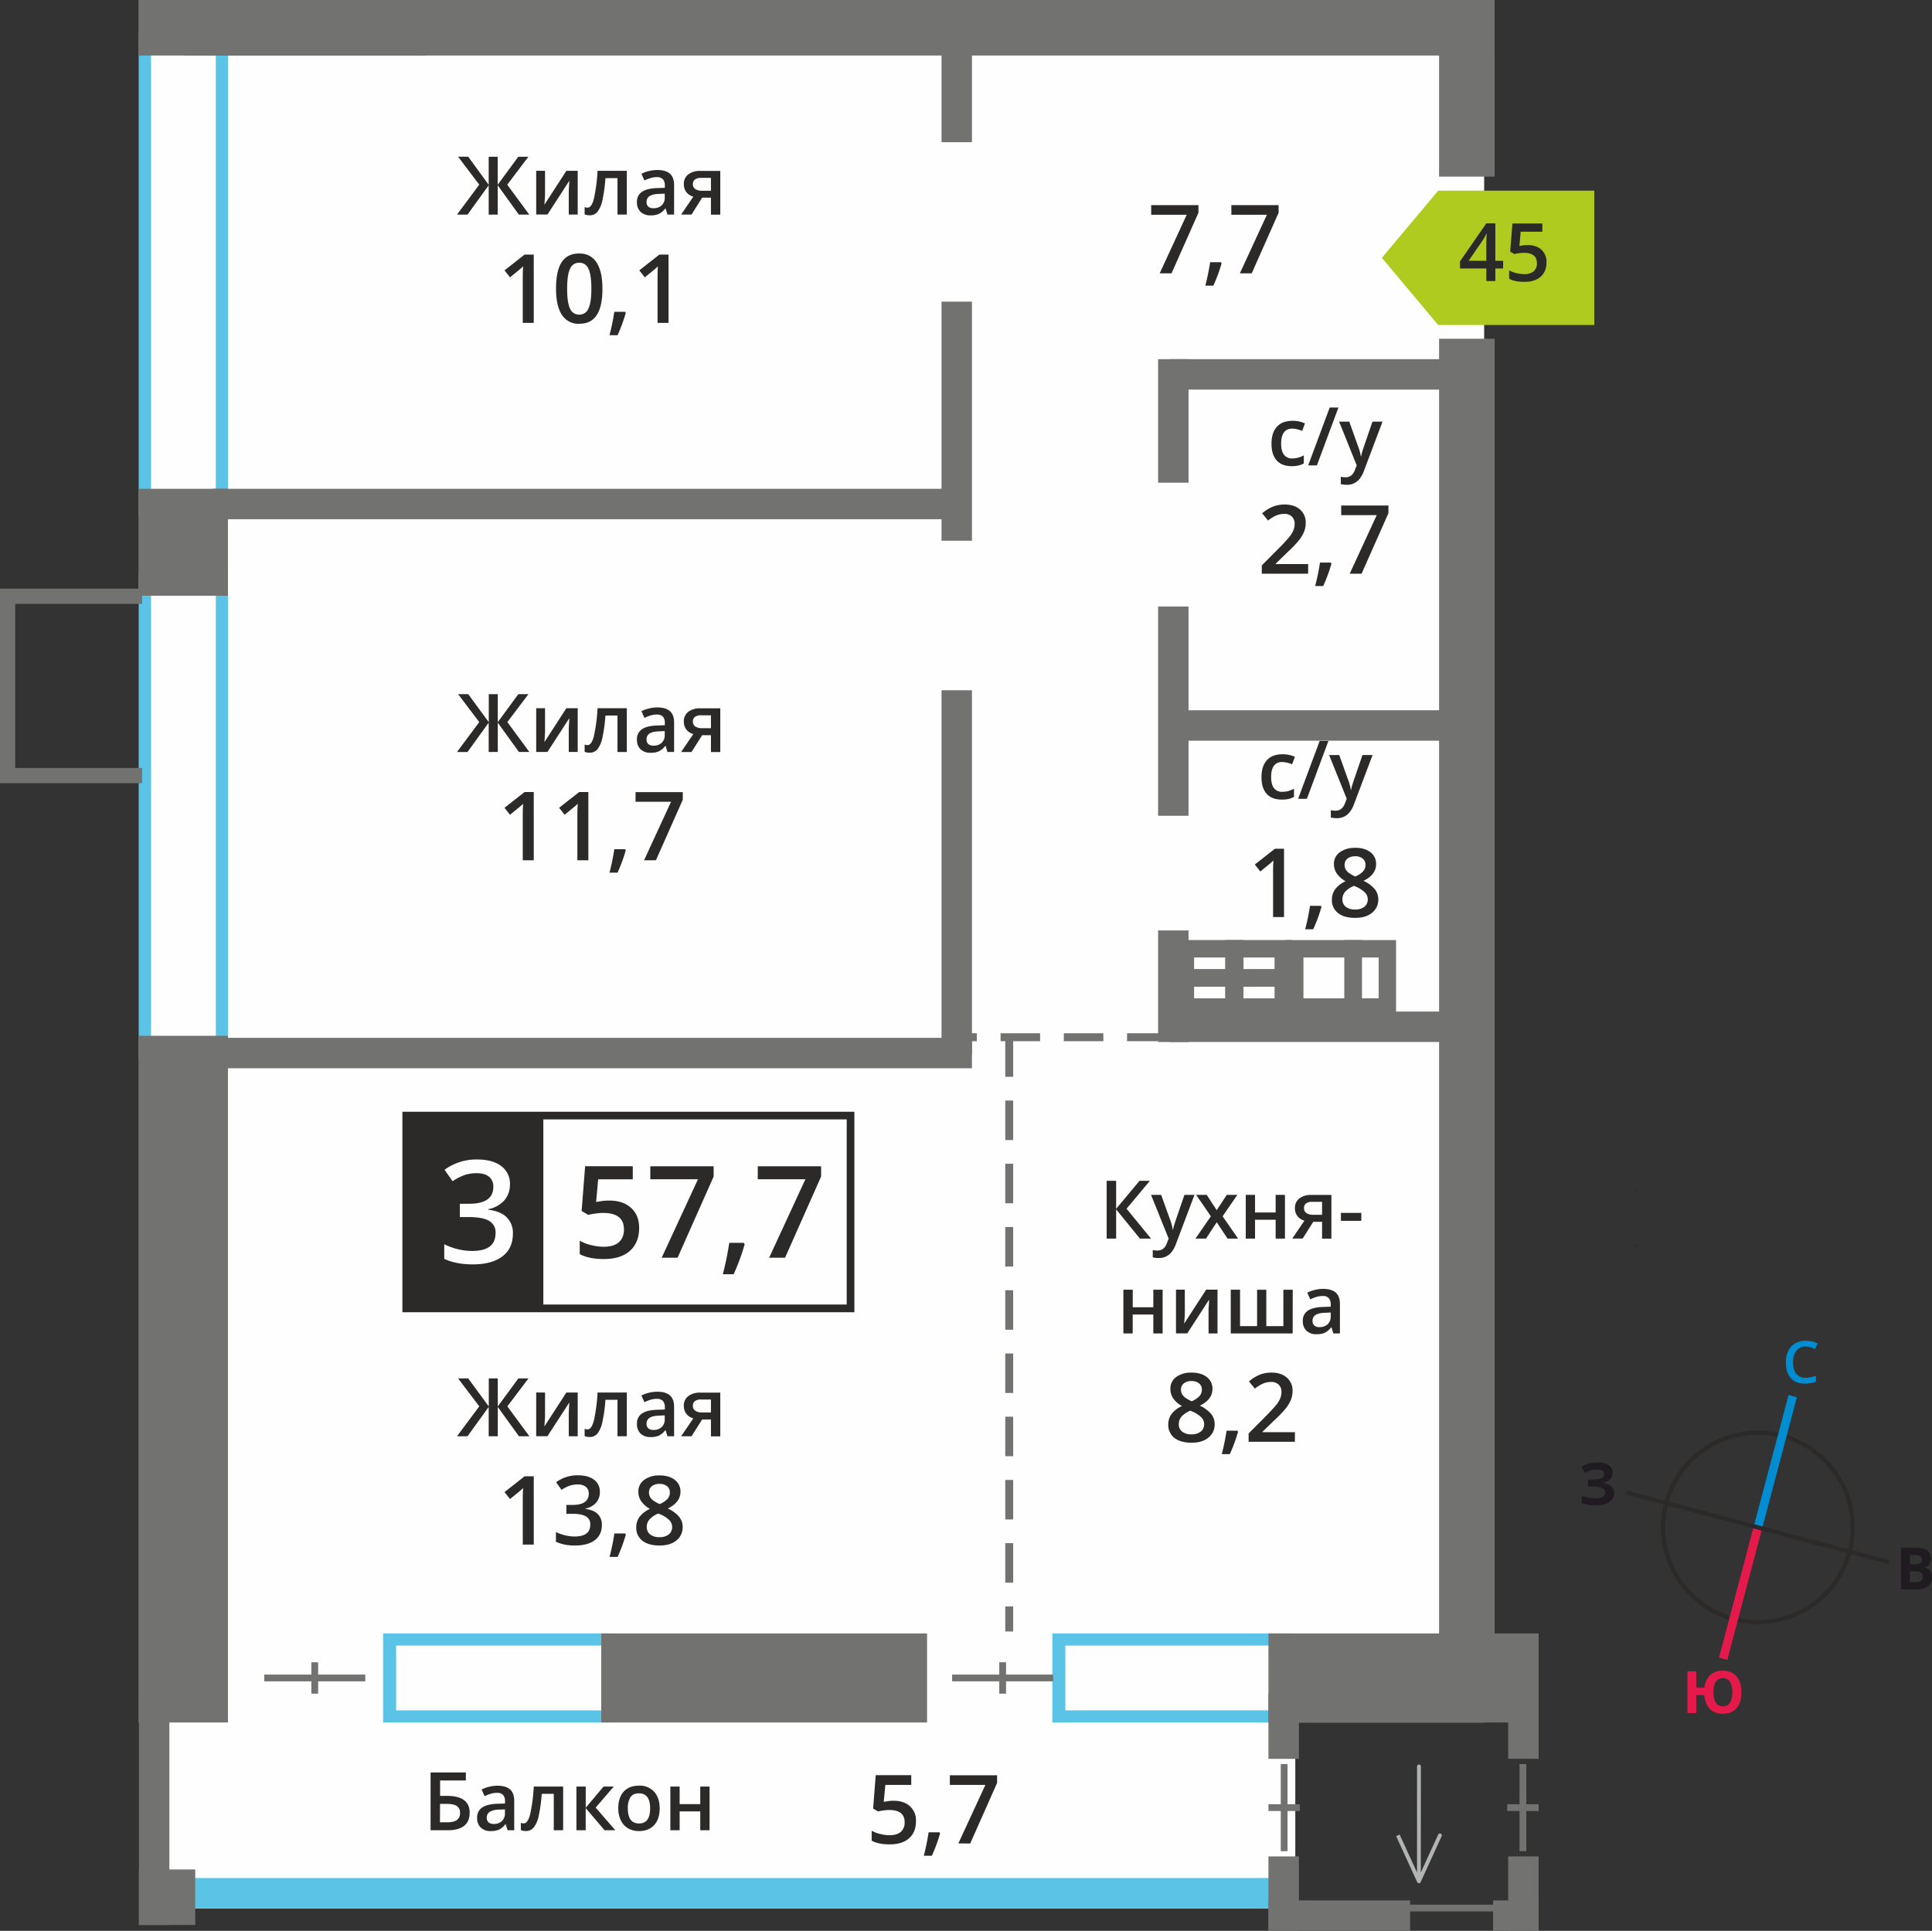 <svg id="Layer_1" data-name="Layer 1" xmlns="http://www.w3.org/2000/svg" width="1200" height="1199.41" viewBox="0 0 1200 1199.41">
  <rect x="0" y="0" width="1200" height="1199.41" fill="#333333" stroke="none"/>
  <defs>
    <style>
      .cls-1, .cls-8 {
        fill: #fefefe;
      }

      .cls-2, .cls-5 {
        fill: #5bc4e6;
      }

      .cls-2, .cls-4, .cls-6, .cls-8, .cls-9 {
        fill-rule: evenodd;
      }

      .cls-3, .cls-4 {
        fill: #727271;
      }

      .cls-6, .cls-7 {
        fill: #2b2a29;
      }

      .cls-9 {
        fill: #b0cb1f;
      }

      .cls-10 {
        fill: #b2b3b3;
      }

      .cls-11 {
        fill: #008dd2;
      }

      .cls-12 {
        fill: #e51a4b;
      }

      .cls-13 {
        fill: #1f1b20;
      }
    </style>
  </defs>
  <rect class="cls-1" x="86.29" width="835.55" height="1069.99"/>
  <rect class="cls-1" x="95.62" y="986.51" width="708.91" height="198.99"/>
  <path class="cls-2" d="M252.52,1891V1605.77H212.29V1891Zm7.54-293.26V1899H204.75V1597.7Z" transform="translate(-118.47 -1578.22)"/>
  <path class="cls-2" d="M252.52,2228.28V1943.09H212.29v285.19ZM260.06,1935v301.34H204.75V1935Z" transform="translate(-118.47 -1578.22)"/>
  <path class="cls-2" d="M780.18,2640.67H912.75v-40.23H780.18Zm140.65,7.54H772.1V2592.9H920.83Z" transform="translate(-118.47 -1578.22)"/>
  <path class="cls-2" d="M364.51,2640.67H492.23v-40.23H364.51Zm135.79,7.54H356.43V2592.9H500.3Z" transform="translate(-118.47 -1578.22)"/>
  <rect class="cls-3" x="86.29" width="178.06" height="34.49"/>
  <rect class="cls-3" x="787.85" y="1014.69" width="167.82" height="55.3"/>
  <rect class="cls-3" x="373.44" y="1014.69" width="202.38" height="55.3"/>
  <polygon class="cls-4" points="0 375.13 0 365.68 9.45 365.68 88.26 365.68 88.26 375.13 9.45 375.13 9.45 477.06 88.26 477.06 88.26 486.51 9.45 486.51 0 486.51 0 477.06 0 375.13"/>
  <rect class="cls-3" x="132.92" y="644.69" width="470.78" height="18.91"/>
  <rect class="cls-3" x="132.08" y="303.64" width="464.09" height="18.9"/>
  <rect class="cls-3" x="726.45" y="223.11" width="173.83" height="18.9"/>
  <rect class="cls-3" x="726.45" y="441.21" width="173.83" height="18.9"/>
  <rect class="cls-3" x="726.45" y="628.37" width="173.83" height="18.9"/>
  <rect class="cls-5" x="95.62" y="1166.6" width="704.48" height="18.91"/>
  <rect class="cls-3" x="893.84" width="34.49" height="109.73"/>
  <rect class="cls-3" x="893.84" y="210.42" width="34.49" height="811.8"/>
  <rect class="cls-3" x="114.25" width="814.08" height="34.49"/>
  <rect class="cls-3" x="86.29" y="1161.29" width="34.98" height="34.49"/>
  <rect class="cls-3" x="86.29" y="303.64" width="55.3" height="66.43"/>
  <rect class="cls-3" x="86.29" y="643.43" width="55.3" height="426.56"/>
  <rect class="cls-3" x="584.8" y="11.59" width="18.9" height="76.74"/>
  <rect class="cls-3" x="719.32" y="223.11" width="18.9" height="76.74"/>
  <rect class="cls-3" x="719.32" y="376.76" width="18.9" height="130"/>
  <rect class="cls-3" x="719.32" y="577.98" width="18.9" height="69.3"/>
  <rect class="cls-3" x="584.8" y="187.38" width="18.9" height="148.52"/>
  <rect class="cls-3" x="584.8" y="428.78" width="18.9" height="226.26"/>
  <rect class="cls-3" x="591.38" y="1040.23" width="62.76" height="4.21"/>
  <rect class="cls-3" x="620.66" y="1032.58" width="4.21" height="19.5"/>
  <rect class="cls-3" x="164.12" y="1040.23" width="62.76" height="4.21"/>
  <rect class="cls-3" x="193.4" y="1032.58" width="4.21" height="19.5"/>
  <path class="cls-6" d="M1135.31,2353.12h-1.75l1.75-2.37Zm0-34.41-1.14-1.51h1.14Z" transform="translate(-118.47 -1578.22)"/>
  <path class="cls-6" d="M528,2500a7.16,7.16,0,0,0-4.67,1.43,4.77,4.77,0,0,0-1.77,3.91,5.7,5.7,0,0,0,.64,2.7,7.16,7.16,0,0,0,1.85,2.16,22.69,22.69,0,0,0,4.12,2.33,13.5,13.5,0,0,0,4.92-3.23,5.88,5.88,0,0,0,1.44-4,4.75,4.75,0,0,0-1.78-3.91A7.33,7.33,0,0,0,528,2500m-7.8,26.74a5.65,5.65,0,0,0,2.11,4.68,9,9,0,0,0,5.75,1.67,8.82,8.82,0,0,0,5.82-1.73,5.77,5.77,0,0,0,2.07-4.68,6,6,0,0,0-1.91-4.3,17.94,17.94,0,0,0-5.81-3.61l-.84-.37a15,15,0,0,0-5.52,3.7A7.09,7.09,0,0,0,520.16,2526.72Zm7.86-32c4,0,7.2.92,9.55,2.77a8.93,8.93,0,0,1,3.51,7.4q0,6.52-7.84,10.38a20,20,0,0,1,7.1,5.26,9.92,9.92,0,0,1,2.1,6.16,10.31,10.31,0,0,1-3.86,8.41q-3.86,3.16-10.45,3.17-6.9,0-10.7-3a10,10,0,0,1-3.81-8.4,10.77,10.77,0,0,1,2-6.36,16.44,16.44,0,0,1,6.5-5,16.25,16.25,0,0,1-5.53-4.9,10.44,10.44,0,0,1-1.66-5.79,8.72,8.72,0,0,1,3.63-7.35A15.24,15.24,0,0,1,528,2494.75Zm-20.87,36.73a98.51,98.51,0,0,1-5.11,13.89h-5a147.43,147.43,0,0,0,3-14.55h6.7ZM491.05,2505a9.82,9.82,0,0,1-2.34,6.71,11.93,11.93,0,0,1-6.63,3.62v.22c3.41.43,6,1.49,7.67,3.18a9.13,9.13,0,0,1,2.55,6.76c0,4.08-1.44,7.24-4.33,9.44s-7,3.33-12.3,3.33a27.54,27.54,0,0,1-11.9-2.3v-6.07a26.62,26.62,0,0,0,5.71,2.06,24.73,24.73,0,0,0,5.82.73c3.29,0,5.74-.62,7.37-1.84s2.43-3.09,2.43-5.65a5.39,5.39,0,0,0-2.69-5c-1.8-1.06-4.63-1.6-8.48-1.6h-3.68v-5.52H474q10.15,0,10.16-7a5.21,5.21,0,0,0-1.77-4.22,8,8,0,0,0-5.23-1.48,15.61,15.61,0,0,0-4.64.69,21.57,21.57,0,0,0-5.28,2.65l-3.34-4.75a22.18,22.18,0,0,1,13.55-4.29c4.28,0,7.61.92,10,2.75A9,9,0,0,1,491.05,2505ZM450,2537.71h-6.83v-27.39c0-3.27.08-5.87.24-7.78-.45.46-1,1-1.64,1.54s-2.82,2.33-6.52,5.33l-3.42-4.32,12.48-9.81H450Zm98.83-86.21a3.49,3.49,0,0,0,1.59,3.13,7.58,7.58,0,0,0,4.25,1h5.38v-8.05h-6.28a5.83,5.83,0,0,0-3.65,1A3.43,3.43,0,0,0,548.83,2451.5Zm-.83,18.91h-6.46l7.56-11.12a8.12,8.12,0,0,1-4.32-2.81,8,8,0,0,1-1.57-5,7.24,7.24,0,0,1,2.75-6,11.77,11.77,0,0,1,7.51-2.17h12.38v27.16h-5.8V2460h-5.47Zm-23.56-3.92a7.14,7.14,0,0,0,5-1.76,6.4,6.4,0,0,0,1.91-4.93v-2.37l-3.49.16c-2.72.09-4.7.55-5.93,1.36a4.15,4.15,0,0,0-1.86,3.73,3.62,3.62,0,0,0,1.08,2.81A4.65,4.65,0,0,0,524.44,2466.49Zm8.6,3.92-1.16-3.77h-.19a11.08,11.08,0,0,1-4,3.38,12.6,12.6,0,0,1-5.1.9,8.59,8.59,0,0,1-6.25-2.17,8.09,8.09,0,0,1-2.25-6.12,7.19,7.19,0,0,1,3.12-6.34q3.12-2.13,9.5-2.33l4.7-.15v-1.45a5.57,5.57,0,0,0-1.22-3.9,5,5,0,0,0-3.77-1.29,13,13,0,0,0-4,.61,30.75,30.75,0,0,0-3.69,1.45l-1.86-4.12a19.78,19.78,0,0,1,4.83-1.76,21.87,21.87,0,0,1,5-.61q5.19,0,7.82,2.27t2.64,7.1v18.3Zm-25.24,0H502v-22.64h-7.48a95.18,95.18,0,0,1-1.87,13.66,17.66,17.66,0,0,1-3,7.17,6,6,0,0,1-4.88,2.27,8.19,8.19,0,0,1-3.17-.55v-4.53a5.15,5.15,0,0,0,1.82.35c1.68,0,3-1.88,3.95-5.64a106.42,106.42,0,0,0,2.25-17.25H507.8ZM457,2443.25v13.92c0,1.62-.14,4-.4,7.16l13.65-21.08h7.05v27.16h-5.56v-13.68c0-.75.05-2,.14-3.66s.17-2.91.23-3.69l-13.6,21h-7v-27.16Zm-40.85,8.59L403,2434.49h6.29l12.77,17.4v-17.4h5.59v17.4l12.77-17.4h6.29l-13.12,17.35,13.68,18.57h-6.48l-13.14-18.2v18.2H422v-18.2l-13.14,18.2h-6.53Z" transform="translate(-118.47 -1578.22)"/>
  <path class="cls-6" d="M533.71,1778.79h-6.82V1751.4q0-4.9.23-7.77c-.44.45-1,1-1.64,1.53s-2.81,2.34-6.52,5.34l-3.41-4.33,12.47-9.8h5.69Zm-26.56-6.23a98.56,98.56,0,0,1-5.11,13.9h-5a147,147,0,0,0,3-14.56h6.7Zm-36.42-15q0,8.67,1.8,12.39a5.93,5.93,0,0,0,5.7,3.71,6,6,0,0,0,5.73-3.77q1.82-3.78,1.82-12.33T484,1745.23a6,6,0,0,0-5.73-3.81,5.92,5.92,0,0,0-5.7,3.74C471.33,1747.66,470.73,1751.79,470.73,1757.58Zm21.92,0c0,7.38-1.19,12.84-3.56,16.43s-6,5.36-10.86,5.36a12.08,12.08,0,0,1-10.75-5.54q-3.64-5.53-3.65-16.25,0-11.23,3.56-16.55t10.84-5.33c4.73,0,8.33,1.86,10.76,5.58S492.65,1750.44,492.65,1757.59ZM450,1778.79h-6.83V1751.4q0-4.9.24-7.77c-.45.45-1,1-1.64,1.53s-2.82,2.34-6.52,5.34l-3.42-4.33,12.48-9.8H450Zm98.83-86.21a3.52,3.52,0,0,0,1.59,3.14,7.66,7.66,0,0,0,4.25,1h5.38v-8h-6.28a5.83,5.83,0,0,0-3.65,1A3.43,3.43,0,0,0,548.83,1692.58ZM548,1711.5h-6.46l7.56-11.13a8.12,8.12,0,0,1-4.32-2.81,8,8,0,0,1-1.57-5,7.25,7.25,0,0,1,2.75-6,11.77,11.77,0,0,1,7.51-2.17h12.38v27.17h-5.8V1701h-5.47Zm-23.56-3.93a7.1,7.1,0,0,0,5-1.76,6.38,6.38,0,0,0,1.91-4.93v-2.36l-3.49.15q-4.08.13-5.93,1.37a4.12,4.12,0,0,0-1.86,3.72,3.66,3.66,0,0,0,1.08,2.82A4.65,4.65,0,0,0,524.44,1707.57Zm8.6,3.93-1.16-3.78h-.19a11,11,0,0,1-4,3.38,12.43,12.43,0,0,1-5.1.9,8.63,8.63,0,0,1-6.25-2.16,8.1,8.1,0,0,1-2.25-6.12,7.18,7.18,0,0,1,3.12-6.34q3.12-2.14,9.5-2.33l4.7-.15v-1.46a5.59,5.59,0,0,0-1.22-3.9,5,5,0,0,0-3.77-1.29,13,13,0,0,0-4,.62,29.17,29.17,0,0,0-3.69,1.45l-1.86-4.13a19.78,19.78,0,0,1,4.83-1.76,22.41,22.41,0,0,1,5-.6q5.19,0,7.82,2.26c1.76,1.5,2.64,3.88,2.64,7.1v18.31Zm-25.24,0H502v-22.64h-7.48a95.39,95.39,0,0,1-1.87,13.66,17.66,17.66,0,0,1-3,7.17,6,6,0,0,1-4.88,2.26,8.2,8.2,0,0,1-3.17-.54v-4.53a5.37,5.37,0,0,0,1.82.34c1.68,0,3-1.88,3.95-5.63a106.58,106.58,0,0,0,2.25-17.26H507.8ZM457,1684.33v13.93c0,1.62-.14,4-.4,7.15l13.65-21.08h7.05v27.17h-5.56v-13.69c0-.75.05-2,.14-3.65s.17-2.92.23-3.69l-13.6,21h-7v-27.17Zm-40.85,8.6L403,1675.58h6.29L422,1693v-17.4h5.59V1693l12.77-17.4h6.29l-13.12,17.35,13.68,18.57h-6.48l-13.14-18.21v18.21H422v-18.21l-13.14,18.21h-6.53Z" transform="translate(-118.47 -1578.22)"/>
  <path class="cls-6" d="M518.5,2112.63l16.78-36.36H513.22v-6h29.34V2075l-16.69,37.6Zm-11.35-6.23a98.56,98.56,0,0,1-5.11,13.9h-5a147.59,147.59,0,0,0,3-14.56h6.7Zm-23.24,6.23h-6.82v-27.39q0-4.9.24-7.77c-.45.45-1,1-1.65,1.53s-2.81,2.34-6.51,5.34l-3.42-4.33,12.48-9.8h5.68Zm-33.91,0h-6.83v-27.39q0-4.9.24-7.77c-.45.45-1,1-1.64,1.53s-2.82,2.34-6.52,5.34l-3.42-4.33,12.48-9.8H450Zm98.83-86.21a3.52,3.52,0,0,0,1.59,3.14,7.66,7.66,0,0,0,4.25,1h5.38v-8h-6.28a5.83,5.83,0,0,0-3.65,1A3.43,3.43,0,0,0,548.83,2026.42Zm-.83,18.92h-6.46l7.56-11.13a8.12,8.12,0,0,1-4.32-2.81,8,8,0,0,1-1.57-5,7.25,7.25,0,0,1,2.75-6,11.77,11.77,0,0,1,7.51-2.17h12.38v27.17h-5.8v-10.47h-5.47Zm-23.56-3.93a7.1,7.1,0,0,0,5-1.76,6.38,6.38,0,0,0,1.91-4.93v-2.36l-3.49.15c-2.72.09-4.7.55-5.93,1.36a4.15,4.15,0,0,0-1.86,3.73,3.66,3.66,0,0,0,1.08,2.82A4.65,4.65,0,0,0,524.44,2041.41Zm8.6,3.93-1.16-3.78h-.19a11.08,11.08,0,0,1-4,3.38,12.43,12.43,0,0,1-5.1.9,8.63,8.63,0,0,1-6.25-2.16,8.11,8.11,0,0,1-2.25-6.13,7.17,7.17,0,0,1,3.12-6.33q3.12-2.15,9.5-2.33l4.7-.16v-1.45a5.59,5.59,0,0,0-1.22-3.9,5,5,0,0,0-3.77-1.29,12.68,12.68,0,0,0-4,.62,29.17,29.17,0,0,0-3.69,1.45l-1.86-4.13a19.78,19.78,0,0,1,4.83-1.76,22.41,22.41,0,0,1,5-.6q5.19,0,7.82,2.26c1.76,1.5,2.64,3.88,2.64,7.1v18.31Zm-25.24,0H502V2022.7h-7.48a95.39,95.39,0,0,1-1.87,13.66,17.66,17.66,0,0,1-3,7.17,6.07,6.07,0,0,1-4.88,2.26,8.39,8.39,0,0,1-3.17-.54v-4.53a5.37,5.37,0,0,0,1.82.34c1.68,0,3-1.88,3.95-5.63a106.58,106.58,0,0,0,2.25-17.26H507.8ZM457,2018.17v13.93c0,1.62-.14,4-.4,7.15l13.65-21.08h7.05v27.17h-5.56v-13.69c0-.75.05-2,.14-3.65s.17-2.92.23-3.69l-13.6,21h-7v-27.17Zm-40.85,8.6L403,2009.42h6.29l12.77,17.4v-17.4h5.59v17.4l12.77-17.4h6.29l-13.12,17.35,13.68,18.57h-6.48l-13.14-18.21v18.21H422v-18.21l-13.14,18.21h-6.53Z" transform="translate(-118.47 -1578.22)"/>
  <path class="cls-6" d="M922.73,2473.85H894v-5.16l10.95-11c3.23-3.31,5.36-5.65,6.42-7a17,17,0,0,0,2.31-3.9,10.42,10.42,0,0,0,.72-3.92,6,6,0,0,0-1.72-4.53,6.62,6.62,0,0,0-4.77-1.65,12.62,12.62,0,0,0-4.73.9,22.42,22.42,0,0,0-5.27,3.24l-3.68-4.49a24,24,0,0,1,6.88-4.23,20.22,20.22,0,0,1,7.11-1.25q5.92,0,9.49,3.09a10.42,10.42,0,0,1,3.58,8.31,14.76,14.76,0,0,1-1,5.46,23,23,0,0,1-3.17,5.33,72.58,72.58,0,0,1-7.1,7.4l-7.37,7.14v.29h20.14Zm-35.29-6.23a98.56,98.56,0,0,1-5.11,13.9h-5a147,147,0,0,0,3-14.56H887Zm-29-31.5a7.14,7.14,0,0,0-4.67,1.44,4.77,4.77,0,0,0-1.78,3.9,5.56,5.56,0,0,0,.65,2.7,6.8,6.8,0,0,0,1.85,2.16,22.25,22.25,0,0,0,4.12,2.34,13.68,13.68,0,0,0,4.92-3.24,5.93,5.93,0,0,0,1.44-4,4.75,4.75,0,0,0-1.79-3.9A7.32,7.32,0,0,0,858.46,2436.12Zm-7.81,26.74a5.63,5.63,0,0,0,2.11,4.68,9,9,0,0,0,5.76,1.68,8.82,8.82,0,0,0,5.81-1.74,5.73,5.73,0,0,0,2.07-4.68,6,6,0,0,0-1.91-4.3,18,18,0,0,0-5.8-3.6l-.84-.38a15,15,0,0,0-5.52,3.7A7.07,7.07,0,0,0,850.65,2462.86Zm7.87-32q6,0,9.55,2.78a8.93,8.93,0,0,1,3.5,7.39q0,6.53-7.83,10.38a20.26,20.26,0,0,1,7.1,5.26,10,10,0,0,1,2.1,6.16,10.32,10.32,0,0,1-3.87,8.42q-3.86,3.16-10.44,3.17c-4.61,0-8.17-1-10.71-3a10.06,10.06,0,0,1-3.8-8.4,10.77,10.77,0,0,1,2-6.37,16.54,16.54,0,0,1,6.51-5,16.3,16.3,0,0,1-5.54-4.9,10.49,10.49,0,0,1-1.65-5.8,8.72,8.72,0,0,1,3.62-7.34A15.23,15.23,0,0,1,858.52,2430.89Zm79.54-28.26a7.13,7.13,0,0,0,5.05-1.76,6.4,6.4,0,0,0,1.9-4.93v-2.36l-3.49.15q-4.08.14-5.93,1.37a4.12,4.12,0,0,0-1.86,3.72,3.66,3.66,0,0,0,1.08,2.82A4.68,4.68,0,0,0,938.06,2402.63Zm8.59,3.93-1.15-3.78h-.2a10.9,10.9,0,0,1-4,3.38,12.4,12.4,0,0,1-5.1.9,8.63,8.63,0,0,1-6.25-2.16,8.09,8.09,0,0,1-2.25-6.12,7.18,7.18,0,0,1,3.12-6.34q3.12-2.14,9.5-2.33l4.7-.15v-1.46a5.5,5.5,0,0,0-1.22-3.89,4.92,4.92,0,0,0-3.77-1.29,13,13,0,0,0-4,.61,29.77,29.77,0,0,0-3.69,1.45l-1.86-4.13a19.86,19.86,0,0,1,4.84-1.76,22.26,22.26,0,0,1,4.95-.6c3.47,0,6.07.75,7.83,2.26s2.64,3.88,2.64,7.1v18.31Zm-25.25,0H882.91v-27.17h5.78V2402h10.58v-22.59H905V2402H915.6v-22.59h5.8Zm-67-27.17v13.93c0,1.62-.13,4-.39,7.15l13.64-21.08h7.05v27.17h-5.55v-13.69c0-.75,0-2,.14-3.65s.16-2.92.22-3.69l-13.59,21h-7v-27.17Zm-32.35,0v10.92h12.79v-10.92h5.78v27.17h-5.78v-11.72H822v11.72h-5.78v-27.17Zm129.3-42.77v-4.93H964v4.93Zm-22.92-7.9a3.52,3.52,0,0,0,1.58,3.14,7.6,7.6,0,0,0,4.25,1h5.39v-8.05h-6.29a5.78,5.78,0,0,0-3.65,1A3.43,3.43,0,0,0,928.42,2328.72Zm-.84,18.92h-6.46l7.57-11.13a8.15,8.15,0,0,1-4.33-2.81,7.93,7.93,0,0,1-1.57-5,7.29,7.29,0,0,1,2.75-6,11.86,11.86,0,0,1,7.52-2.17h12.37v27.17h-5.79v-10.46h-5.48ZM898,2320.47v10.92h12.8v-10.92h5.78v27.17h-5.78v-11.72H898v11.72h-5.77v-27.17Zm-27.44,13.29-9.12-13.29H868l6.19,9.51,6.25-9.51H887l-9.14,13.29,9.61,13.88h-6.54l-6.71-10.17-6.68,10.17H861Zm-37.15-13.29h6.29l5.53,15.41a29.52,29.52,0,0,1,1.67,6.18h.19a26.5,26.5,0,0,1,.81-3.27q.6-1.93,6.24-18.32h6.24l-11.61,30.77q-3.18,8.48-10.57,8.47a16.53,16.53,0,0,1-3.73-.42v-4.55a13.9,13.9,0,0,0,3,.29q4.17,0,5.87-4.83l1-2.56Zm0,27.17h-6.91l-14.78-18.2v18.2h-5.88v-35.92h5.88v17.4l14.53-17.4h6.44l-14.49,17.35Z" transform="translate(-118.47 -1578.22)"/>
  <path class="cls-6" d="M713.72,2723.34,730.51,2687H708.44v-6h29.35v4.76l-16.7,37.61Zm-11.35-6.23a98.51,98.51,0,0,1-5.11,13.89h-5a141.47,141.47,0,0,0,3-14.56h6.71Zm-28.88-20.28q6.42,0,10.16,3.4a11.9,11.9,0,0,1,3.75,9.27q0,6.8-4.25,10.61t-12.1,3.82q-7.09,0-11.17-2.3v-6.19a20.43,20.43,0,0,0,5.4,2.06,24.23,24.23,0,0,0,5.67.73c3.07,0,5.42-.69,7-2.07a7.47,7.47,0,0,0,2.4-6c0-5.06-3.22-7.59-9.69-7.59a24.58,24.58,0,0,0-3.37.28,32.94,32.94,0,0,0-3.51.62l-3-1.8,1.63-20.73h22.06V2687H668.38l-1,10.5,2.48-.41A24.14,24.14,0,0,1,673.49,2696.83Z" transform="translate(-118.47 -1578.22)"/>
  <path class="cls-6" d="M944,2047.24h6.29l5.52,15.41a29.52,29.52,0,0,1,1.67,6.18h.19a26.5,26.5,0,0,1,.81-3.27q.6-1.93,6.24-18.32H971L959.38,2078q-3.17,8.47-10.57,8.47a17.12,17.12,0,0,1-3.73-.41v-4.56a13.32,13.32,0,0,0,3,.3q4.19,0,5.87-4.84l1-2.56Zm-.43-8.75-13.36,35.92h-5.45l13.38-35.92Zm-29,36.42q-6.16,0-9.37-3.6T902,2061q0-6.87,3.35-10.55c2.24-2.46,5.46-3.69,9.69-3.69a18.25,18.25,0,0,1,7.74,1.6L921,2053a17.53,17.53,0,0,0-6-1.43q-7.05,0-7,9.36,0,4.56,1.75,6.86a6.07,6.07,0,0,0,5.15,2.29,14.67,14.67,0,0,0,7.29-1.92v5.05a11.33,11.33,0,0,1-3.3,1.31A20.05,20.05,0,0,1,914.56,2074.91Z" transform="translate(-118.47 -1578.22)"/>
  <path class="cls-6" d="M960.07,2110.15a7.16,7.16,0,0,0-4.67,1.43,4.77,4.77,0,0,0-1.77,3.91,5.7,5.7,0,0,0,.64,2.7,7.16,7.16,0,0,0,1.85,2.16,22.69,22.69,0,0,0,4.12,2.33,13.5,13.5,0,0,0,4.92-3.23,5.88,5.88,0,0,0,1.44-4,4.75,4.75,0,0,0-1.78-3.91,7.33,7.33,0,0,0-4.75-1.43m-7.8,26.74a5.65,5.65,0,0,0,2.11,4.68,9,9,0,0,0,5.75,1.67,8.82,8.82,0,0,0,5.82-1.73,5.77,5.77,0,0,0,2.07-4.68,6,6,0,0,0-1.91-4.3,17.94,17.94,0,0,0-5.81-3.61l-.84-.37a15,15,0,0,0-5.52,3.7A7.09,7.09,0,0,0,952.27,2136.89Zm7.86-32c4,0,7.2.92,9.55,2.77a8.93,8.93,0,0,1,3.51,7.4q0,6.52-7.84,10.38a20,20,0,0,1,7.1,5.26,9.92,9.92,0,0,1,2.1,6.16,10.31,10.31,0,0,1-3.86,8.41q-3.86,3.16-10.45,3.17-6.9,0-10.7-3a10,10,0,0,1-3.8-8.4,10.77,10.77,0,0,1,2-6.36,16.34,16.34,0,0,1,6.5-5,16.37,16.37,0,0,1-5.53-4.91A10.44,10.44,0,0,1,947,2115a8.72,8.72,0,0,1,3.63-7.35A15.24,15.24,0,0,1,960.13,2104.92Zm-20.87,36.73a98.51,98.51,0,0,1-5.11,13.89h-5a147.43,147.43,0,0,0,3-14.55h6.7ZM916,2147.88H909.2v-27.39c0-3.27.08-5.87.24-7.78-.45.46-1,1-1.65,1.54s-2.81,2.33-6.51,5.34l-3.42-4.33,12.48-9.81H916Z" transform="translate(-118.47 -1578.22)"/>
  <path class="cls-6" d="M956.8,1934.59l16.78-36.36H951.52v-6h29.34V1897l-16.69,37.6Zm-11.35-6.22a98.51,98.51,0,0,1-5.11,13.89h-5a147,147,0,0,0,3-14.56H945Zm-14.5,6.22H902.19v-5.15l10.94-11a92,92,0,0,0,6.43-7,17.1,17.1,0,0,0,2.31-3.9,10.62,10.62,0,0,0,.72-3.92,6,6,0,0,0-1.72-4.53,6.64,6.64,0,0,0-4.78-1.65,12.81,12.81,0,0,0-4.72.9,22,22,0,0,0-5.27,3.25l-3.68-4.5a23.92,23.92,0,0,1,6.88-4.23,20.17,20.17,0,0,1,7.11-1.24q5.91,0,9.49,3.08a10.43,10.43,0,0,1,3.57,8.31,14.52,14.52,0,0,1-1,5.46,22.15,22.15,0,0,1-3.17,5.33,71.35,71.35,0,0,1-7.1,7.41l-7.36,7.14v.28H931Zm19.27-94.46h6.29l5.52,15.41a29.52,29.52,0,0,1,1.67,6.18h.19a26.5,26.5,0,0,1,.81-3.27q.6-1.93,6.24-18.32h6.24l-11.61,30.78q-3.17,8.46-10.57,8.47a17.13,17.13,0,0,1-3.73-.42v-4.56a13.32,13.32,0,0,0,3,.3q4.18,0,5.87-4.84l1-2.56Zm-.43-8.75-13.36,35.92H931l13.38-35.92Zm-29,36.42q-6.16,0-9.37-3.6t-3.2-10.33q0-6.87,3.35-10.55c2.24-2.46,5.46-3.69,9.69-3.69a18.25,18.25,0,0,1,7.74,1.6l-1.74,4.66a17.53,17.53,0,0,0-6.05-1.43q-7,0-7,9.36,0,4.56,1.75,6.86A6.08,6.08,0,0,0,921,1863a14.68,14.68,0,0,0,7.29-1.93v5a11.33,11.33,0,0,1-3.3,1.31A20,20,0,0,1,920.75,1867.8Z" transform="translate(-118.47 -1578.22)"/>
  <path class="cls-6" d="M888.57,1748l16.79-36.37H883.29v-6h29.34v4.76L895.94,1748Zm-11.35-6.23a97.26,97.26,0,0,1-5.11,13.89h-5a141.47,141.47,0,0,0,3-14.56h6.71ZM838.78,1748l16.78-36.37H833.5v-6h29.34v4.76L846.14,1748Z" transform="translate(-118.47 -1578.22)"/>
  <rect class="cls-1" x="252.33" y="692.98" width="278.35" height="119.79"/>
  <path class="cls-7" d="M644.38,2273.58H373.17v115H644.38Zm-273.59-4.76H649.14v124.55H368.41V2268.82Z" transform="translate(-118.47 -1578.22)"/>
  <path class="cls-6" d="M596.21,2359.49l22.51-48.74H589.14v-8.05h39.33v6.39l-22.38,50.4ZM581,2351.14a131.18,131.18,0,0,1-6.85,18.63h-6.72a193,193,0,0,0,4-19.52h9Zm-51.54,8.35L552,2310.75H522.39v-8.05h39.33v6.39l-22.38,50.4ZM496.83,2324q8.61,0,13.62,4.55t5,12.43q0,9.09-5.69,14.22t-16.21,5.12q-9.52,0-15-3.08v-8.3a27.34,27.34,0,0,0,7.24,2.76,32.83,32.83,0,0,0,7.59,1c4.12,0,7.26-.91,9.41-2.76s3.23-4.53,3.23-8.08q0-10.18-13-10.18a31.85,31.85,0,0,0-4.51.37c-1.79.24-3.36.51-4.7.83l-4.09-2.41,2.18-27.79H511.5v8.13H490l-1.27,14.07,3.32-.55A34,34,0,0,1,496.83,2324Z" transform="translate(-118.47 -1578.22)"/>
  <rect class="cls-7" x="252.33" y="692.98" width="85.15" height="119.79"/>
  <path class="cls-8" d="M435.18,2313.93a14.63,14.63,0,0,1-3.51,10,17.77,17.77,0,0,1-9.9,5.41v.34q7.64.95,11.45,4.75a13.59,13.59,0,0,1,3.82,10.09c0,6.1-2.16,10.82-6.47,14.12s-10.43,5-18.38,5q-10.54,0-17.79-3.43v-9.07a41.15,41.15,0,0,0,8.54,3.08,37.42,37.42,0,0,0,8.69,1.08q7.37,0,11-2.74t3.64-8.45a8.06,8.06,0,0,0-4-7.48q-4-2.37-12.67-2.38h-5.5V2326h5.59q15.19,0,15.19-10.49a7.79,7.79,0,0,0-2.65-6.31c-1.76-1.46-4.36-2.2-7.81-2.2a23.64,23.64,0,0,0-6.94,1,32.56,32.56,0,0,0-7.89,4l-5-7.11a33.2,33.2,0,0,1,20.25-6.41q9.59,0,15,4.12a13.49,13.49,0,0,1,5.38,11.35" transform="translate(-118.47 -1578.22)"/>
  <polygon class="cls-9" points="893.27 118.43 893.27 118.44 875.8 139.3 858.3 160.16 875.8 181.03 893.27 201.89 893.27 201.9 893.29 201.9 990.24 201.9 990.24 118.43 893.29 118.43 893.27 118.43"/>
  <path class="cls-6" d="M1067.3,1730.46q5.42,0,8.56,2.86a10,10,0,0,1,3.16,7.82q0,5.73-3.58,8.94t-10.2,3.23c-4,0-7.14-.65-9.41-1.94v-5.22a17.24,17.24,0,0,0,4.55,1.74,20.52,20.52,0,0,0,4.77.61,8.86,8.86,0,0,0,5.92-1.74,6.32,6.32,0,0,0,2-5.09q0-6.39-8.17-6.4a22.28,22.28,0,0,0-2.84.23c-1.13.16-2.11.33-3,.53l-2.57-1.52,1.37-17.48h18.59v5.12H1063l-.8,8.85,2.09-.35a21.2,21.2,0,0,1,3-.19m-25.64,9.77v-9c0-3.2.09-5.81.25-7.86h-.2a27.54,27.54,0,0,1-2.15,3.92l-8.88,12.92Zm10.43,4.76h-4.82v7.82h-5.61V1745h-16.35v-4.42l16.35-23.64h5.61v23.3h4.82Z" transform="translate(-118.47 -1578.22)"/>
  <path class="cls-6" d="M540.61,2688v10.92h12.8V2688h5.78v27.16h-5.78v-11.72h-12.8v11.72h-5.77V2688Zm-32.18,13.53q0,9.41,6.95,9.41t6.89-9.41q0-9.3-6.93-9.31c-2.43,0-4.18.81-5.27,2.41A12.23,12.23,0,0,0,508.43,2701.52Zm19.78,0q0,6.66-3.41,10.4t-9.51,3.74a13,13,0,0,1-6.73-1.72,11.28,11.28,0,0,1-4.5-5,16.82,16.82,0,0,1-1.57-7.47q0-6.61,3.38-10.32c2.27-2.47,5.46-3.72,9.56-3.72a12,12,0,0,1,9.34,3.8Q528.2,2695.09,528.21,2701.52ZM493.36,2688h6.34l-11.24,13.08,12.19,14.08H494l-11.75-13.77v13.77H476.5V2688h5.77v13.19Zm-25.11,27.16h-5.82v-22.64h-7.49a94,94,0,0,1-1.86,13.66,17.79,17.79,0,0,1-3.05,7.17,6,6,0,0,1-4.88,2.27,8.19,8.19,0,0,1-3.17-.55v-4.53a5.15,5.15,0,0,0,1.82.35c1.68,0,3-1.88,3.95-5.64A106.42,106.42,0,0,0,450,2688h18.25Zm-43.11-3.92a7.16,7.16,0,0,0,5.05-1.76,6.41,6.41,0,0,0,1.9-4.93v-2.37l-3.49.16a11.88,11.88,0,0,0-5.93,1.36,4.15,4.15,0,0,0-1.86,3.73,3.6,3.6,0,0,0,1.09,2.81A4.65,4.65,0,0,0,425.14,2711.23Zm8.59,3.92-1.15-3.77h-.2a11,11,0,0,1-3.95,3.38,12.65,12.65,0,0,1-5.11.9,8.61,8.61,0,0,1-6.25-2.17,8.08,8.08,0,0,1-2.24-6.12,7.21,7.21,0,0,1,3.11-6.34c2.09-1.42,5.25-2.2,9.51-2.33l4.69-.15v-1.45a5.54,5.54,0,0,0-1.22-3.9,5,5,0,0,0-3.77-1.29,13,13,0,0,0-4,.61,31.43,31.43,0,0,0-3.69,1.45l-1.86-4.12a20,20,0,0,1,4.84-1.76,21.72,21.72,0,0,1,4.95-.61q5.21,0,7.83,2.27t2.64,7.1v18.3Zm-42-4.93H396c2.81,0,4.88-.46,6.19-1.39a5.08,5.08,0,0,0,2-4.48,4.74,4.74,0,0,0-2-4.28q-2-1.32-6.88-1.32h-3.52Zm18.43-5.88q0,10.82-13.86,10.81H385.91v-35.92h21.91v5h-16v9.56h4.27Q410.21,2693.82,410.21,2704.34Z" transform="translate(-118.47 -1578.22)"/>
  <path class="cls-3" d="M910.11,2191.09v7.3H890.23v-7.3Zm10.81,12.7v-23.51h-41.5v28.92h41.5Z" transform="translate(-118.47 -1578.22)"/>
  <path class="cls-3" d="M880,2191.09v7.3H860.15v-7.3Zm10.81,12.7v-23.51H849.34v28.92h41.49Z" transform="translate(-118.47 -1578.22)"/>
  <path class="cls-3" d="M920.92,2185.69v-23.52h-41.5v28.92h41.5ZM910.11,2173v7.3H890.23V2173Z" transform="translate(-118.47 -1578.22)"/>
  <path class="cls-3" d="M890.83,2185.69v-23.52H849.34v28.92h41.49ZM880,2173v7.3H860.15V2173Z" transform="translate(-118.47 -1578.22)"/>
  <path class="cls-3" d="M917.26,2167.61v41.59h47.08v-47H917.26Zm10.81,30.78V2173h25.46v25.37Z" transform="translate(-118.47 -1578.22)"/>
  <path class="cls-3" d="M974.79,2173v25.37H964.34V2173Zm10.8,30.77v-41.58H953.53v47h32.06Z" transform="translate(-118.47 -1578.22)"/>
  <path class="cls-10" d="M1001,2675.54a1.19,1.19,0,0,0-2.38,0v65.87l-10.81-23.57-2.15,1,13,28.42a1.2,1.2,0,0,0,1.13.8,1.18,1.18,0,0,0,1.12-.8l13-28.42a1.19,1.19,0,1,0-2.16-1l-10.8,23.57Z" transform="translate(-118.47 -1578.22)"/>
  <rect class="cls-3" x="927.39" y="1180.5" width="28.27" height="18.9"/>
  <rect class="cls-3" x="787.85" y="1180.5" width="87.99" height="18.9"/>
  <rect class="cls-3" x="936.76" y="1052.16" width="18.9" height="40.41"/>
  <rect class="cls-3" x="787.85" y="1052.16" width="18.91" height="40.41"/>
  <rect class="cls-3" x="86.29" y="1053.17" width="18.91" height="142.61"/>
  <rect class="cls-3" x="936.76" y="1153.18" width="18.9" height="46.23"/>
  <rect class="cls-3" x="787.85" y="1153.18" width="18.91" height="46.23"/>
  <path class="cls-3" d="M991.73,2765.59a2.11,2.11,0,1,1,0-4.21h57a2.11,2.11,0,1,1,0,4.21Z" transform="translate(-118.47 -1578.22)"/>
  <rect class="cls-3" x="943.81" y="1095.82" width="4.21" height="54.11"/>
  <rect class="cls-3" x="936.16" y="1120.77" width="19.51" height="4.21"/>
  <rect class="cls-3" x="795.5" y="1095.82" width="4.21" height="54.11"/>
  <rect class="cls-3" x="787.85" y="1120.77" width="19.51" height="4.21"/>
  <path class="cls-3" d="M779.22,2225v-4.91h24.55V2225Zm-39.28,0v-4.91h24.55V2225Zm-23.44,0h8.71v-4.91H716.5Zm102,0v-4.91h24.56V2225Z" transform="translate(-118.47 -1578.22)"/>
  <path class="cls-3" d="M747.77,2286.41h-4.91v-24.55h4.91Zm0,39.28h-4.91v-24.55h4.91Zm0,39.28h-4.91v-24.55h4.91Zm0,39.28h-4.91V2379.7h4.91Zm0,39.28h-4.91V2419h4.91Zm0,39.28h-4.91v-24.55h4.91Zm0,39.28h-4.91v-24.55h4.91Zm0,39.28h-4.91v-24.55h4.91Zm0,30.32V2576.1h-4.91v15.59Zm0-344.56h-4.91v-24.55h4.91Z" transform="translate(-118.47 -1578.22)"/>
  <path class="cls-7" d="M1260.09,2498.13a57.52,57.52,0,1,0-64.46,84.51l.07,0a57.52,57.52,0,0,0,70.26-40.89v-.06a57.33,57.33,0,0,0-5.88-43.58m-34.31-29.29a60.21,60.21,0,0,1,42.76,73.61l0,.11a60.18,60.18,0,0,1-73.57,42.66l-.11,0a60.2,60.2,0,0,1,31-116.35Z" transform="translate(-118.47 -1578.22)"/>
  <polygon class="cls-11" points="1116.08 867.94 1094.47 949.5 1089.31 948.12 1110.91 866.56 1116.08 867.94"/>
  <polygon class="cls-12" points="1067.7 1029.68 1089.31 948.12 1094.47 949.5 1072.86 1031.06 1067.7 1029.68"/>
  <polygon class="cls-7" points="1010.67 925.91 1092.23 947.52 1091.54 950.1 1009.98 928.49 1010.67 925.91"/>
  <polygon class="cls-7" points="1173.1 971.71 1091.54 950.1 1092.23 947.52 1173.79 969.13 1173.1 971.71"/>
  <path class="cls-11" d="M1240,2414.7a7,7,0,0,0-5.74,2.59,11,11,0,0,0-2.09,7.13q0,4.77,2,7.21a7.1,7.1,0,0,0,5.82,2.44,15.28,15.28,0,0,0,3.19-.33c1-.21,2.09-.5,3.2-.84v3.64a19.35,19.35,0,0,1-6.9,1.16q-5.7,0-8.74-3.45t-3-9.86a16,16,0,0,1,1.47-7.06,10.53,10.53,0,0,1,4.28-4.64,12.91,12.91,0,0,1,6.57-1.62,16.31,16.31,0,0,1,7.34,1.67l-1.52,3.52a23.62,23.62,0,0,0-2.78-1.09,10.06,10.06,0,0,0-3.07-.47" transform="translate(-118.47 -1578.22)"/>
  <path class="cls-12" d="M1182.73,2629.44c0,2.88.5,5.06,1.49,6.52a4.9,4.9,0,0,0,4.34,2.21c3.91,0,5.88-2.91,5.88-8.73a12,12,0,0,0-1.46-6.54,4.9,4.9,0,0,0-4.36-2.21,5,5,0,0,0-4.4,2.21q-1.48,2.22-1.49,6.54m17.37,0q0,6.38-3,9.86t-8.56,3.48a10.89,10.89,0,0,1-8.06-3c-2-2-3.09-4.83-3.4-8.59h-5v11.17h-5.49v-25.89h5.49v10.15h5.07a12.25,12.25,0,0,1,3.52-7.83,11.09,11.09,0,0,1,7.87-2.72q5.6,0,8.56,3.47T1200.1,2629.44Z" transform="translate(-118.47 -1578.22)"/>
  <path class="cls-13" d="M1304.75,2554.3v6.75h3.58a5.29,5.29,0,0,0,3.35-.87,3.2,3.2,0,0,0,1.08-2.66c0-2.14-1.54-3.22-4.61-3.22Zm0-4.35h3.19a5.89,5.89,0,0,0,3.24-.69,2.6,2.6,0,0,0,1-2.29,2.3,2.3,0,0,0-1.08-2.14,7.06,7.06,0,0,0-3.45-.64h-2.89Zm-5.49-10.26h8.06q5.51,0,8,1.56a5.47,5.47,0,0,1,2.49,5,6.31,6.31,0,0,1-1.09,3.8,4.36,4.36,0,0,1-2.9,1.79v.18a5.72,5.72,0,0,1,3.55,2.05,6.68,6.68,0,0,1,1.1,4,6.58,6.58,0,0,1-2.57,5.52,11.06,11.06,0,0,1-7,2h-9.69Z" transform="translate(-118.47 -1578.22)"/>
  <path class="cls-13" d="M1120.18,2493.06a5.37,5.37,0,0,1-1.77,4.13,8.81,8.81,0,0,1-4.8,2.08v.1a9.71,9.71,0,0,1,5.46,2,5.22,5.22,0,0,1,1.9,4.19,6.59,6.59,0,0,1-2.89,5.66q-2.89,2.07-8,2.07a24.64,24.64,0,0,1-9.15-1.4v-4.61a16.65,16.65,0,0,0,3.91,1.24,21.3,21.3,0,0,0,4.18.45c4.36,0,6.54-1.26,6.54-3.8q0-1.71-2.1-2.64a16.22,16.22,0,0,0-6.21-.92h-2.43v-4.28H1107a16.77,16.77,0,0,0,6-.78,2.66,2.66,0,0,0,1.87-2.59,2.43,2.43,0,0,0-1.17-2.12,6.44,6.44,0,0,0-3.53-.78,13.15,13.15,0,0,0-7.05,2.11l-2.4-3.67a16.09,16.09,0,0,1,4.7-2.15,20.94,20.94,0,0,1,5.51-.68,11.51,11.51,0,0,1,6.75,1.77,5.42,5.42,0,0,1,2.53,4.65" transform="translate(-118.47 -1578.22)"/>
</svg>
